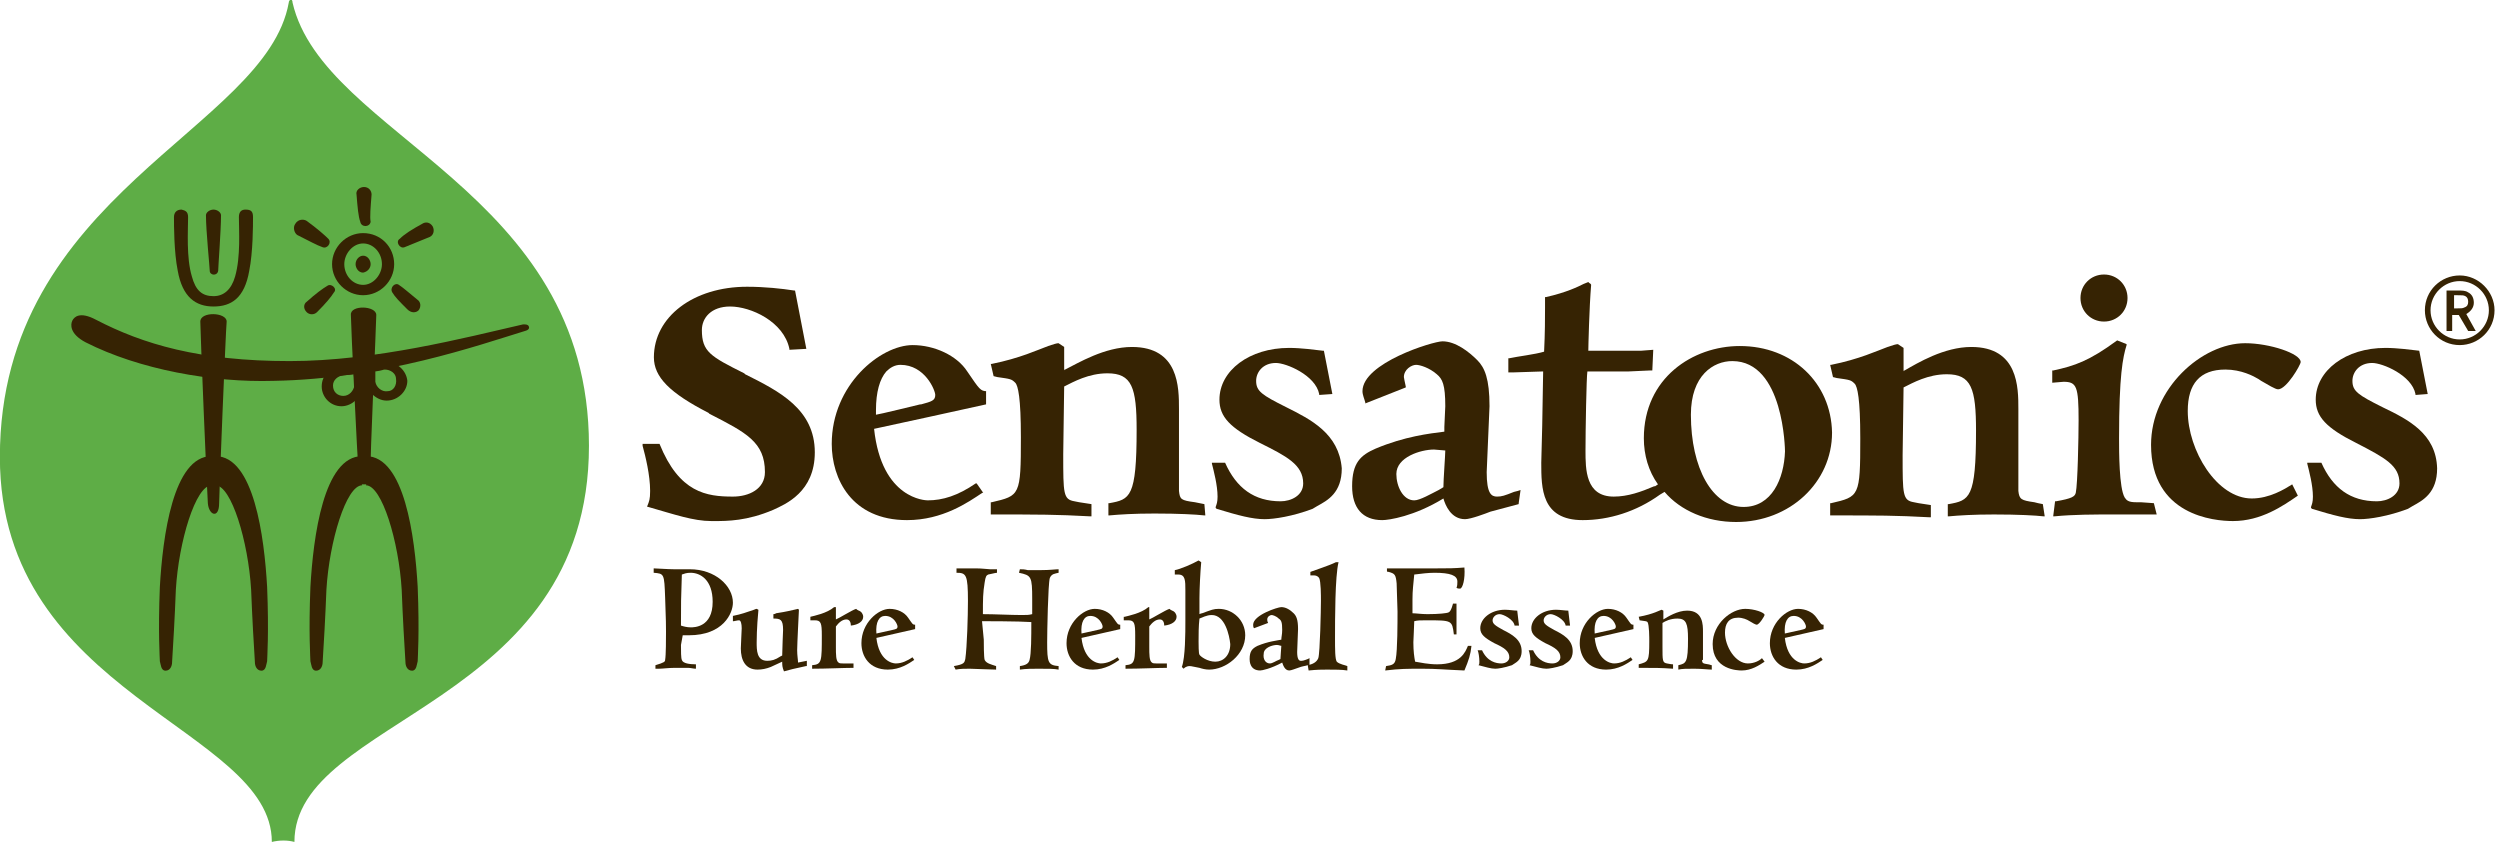 <?xml version="1.0" encoding="UTF-8" standalone="no"?>
<!DOCTYPE svg PUBLIC "-//W3C//DTD SVG 1.1//EN" "http://www.w3.org/Graphics/SVG/1.1/DTD/svg11.dtd">
<svg width="100%" height="100%" viewBox="0 0 284 96" version="1.1" xmlns="http://www.w3.org/2000/svg" xmlns:xlink="http://www.w3.org/1999/xlink" xml:space="preserve" xmlns:serif="http://www.serif.com/" style="fill-rule:evenodd;clip-rule:evenodd;stroke-linejoin:round;stroke-miterlimit:2;">
    <g transform="matrix(1.069,0,0,1.069,-46.836,-122.217)">
        <path d="M74.5,114.6C72.1,128.1 43.8,134.9 43.8,162.9C43.8,188.3 72.7,191.7 72.7,203.8C73.5,203.6 74.4,203.6 75.1,203.8C75.1,190.5 106.4,189.5 106.4,161.7C106.4,134.4 78.2,128.9 74.9,114.6C74.9,114.1 74.5,114.3 74.5,114.6Z" style="fill:rgb(94,173,70);fill-rule:nonzero;"/>
    </g>
    <g transform="matrix(1.069,0,0,1.069,-46.836,-122.217)">
        <path d="M66.7,165.9C68.4,165.9 70.2,171.9 70.5,177C70.6,179.7 70.8,183.2 70.9,184.7C70.9,185.1 71.1,185.6 71.6,185.6C72.1,185.6 72.1,184.9 72.2,184.6C72.2,184.3 72.4,181.6 72.2,176.7C71.9,171.4 70.8,162.8 66.7,162.8L66.8,165.6" style="fill:rgb(54,35,3);fill-rule:nonzero;"/>
    </g>
    <g transform="matrix(1.069,0,0,1.069,-46.836,-122.217)">
        <path d="M66.3,165.9C64.6,165.9 62.8,171.9 62.5,177C62.4,179.7 62.2,183.2 62.1,184.7C62.1,185.1 61.9,185.6 61.4,185.6C60.9,185.6 60.9,184.9 60.8,184.6C60.8,184.3 60.6,181.6 60.8,176.7C61.1,171.4 62.2,162.8 66.3,162.8L66.2,165.6" style="fill:rgb(54,35,3);fill-rule:nonzero;"/>
    </g>
    <g transform="matrix(1.069,0,0,1.069,-46.836,-122.217)">
        <path d="M82.7,165.9C84.4,165.9 86.2,171.9 86.5,177C86.6,179.7 86.8,183.2 86.9,184.7C86.9,185.1 87.1,185.6 87.6,185.6C88.1,185.6 88.1,184.9 88.2,184.6C88.2,184.3 88.4,181.6 88.2,176.7C87.9,171.4 86.8,162.8 82.7,162.8L82.8,165.6L82.7,165.9Z" style="fill:rgb(54,35,3);fill-rule:nonzero;"/>
    </g>
    <g transform="matrix(1.069,0,0,1.069,-46.836,-122.217)">
        <path d="M82.3,165.9C80.6,165.9 78.8,171.9 78.5,177C78.4,179.7 78.2,183.2 78.1,184.7C78.1,185.1 77.9,185.6 77.4,185.6C76.9,185.6 76.9,184.9 76.8,184.6C76.8,184.3 76.6,181.6 76.8,176.7C77.1,171.4 78.2,162.8 82.3,162.8L82.2,165.6L82.3,165.9Z" style="fill:rgb(54,35,3);fill-rule:nonzero;"/>
    </g>
    <g transform="matrix(1.069,0,0,1.069,-46.836,-122.217)">
        <path d="M67.9,148.5C67.9,147.5 65.1,147.4 65.1,148.5C65.1,149.6 65.8,166.5 65.9,167.8C66,169.1 67.1,169.5 67.1,167.8C67.1,166.7 67.8,149.5 67.9,148.5Z" style="fill:rgb(54,35,3);fill-rule:nonzero;"/>
    </g>
    <g transform="matrix(1.069,0,0,1.069,-46.836,-122.217)">
        <path d="M67.3,137.2C67.3,136.9 66.9,136.6 66.5,136.6C66.1,136.6 65.7,136.9 65.7,137.2C65.7,138.9 66.1,142.7 66.1,143.1C66.1,143.6 66.9,143.7 67,143.1C67,142.7 67.3,138.8 67.3,137.2Z" style="fill:rgb(54,35,3);fill-rule:nonzero;"/>
    </g>
    <g transform="matrix(1.069,0,0,1.069,-46.836,-122.217)">
        <path d="M83.3,135C83.3,134.6 83,134.2 82.5,134.2C82,134.2 81.6,134.6 81.7,135C81.8,136.3 81.9,137.4 82.1,137.9C82.2,138.5 83.1,138.5 83.2,137.9C83.1,137.4 83.2,136.3 83.3,135Z" style="fill:rgb(54,35,3);fill-rule:nonzero;"/>
    </g>
    <g transform="matrix(1.069,0,0,1.069,-46.836,-122.217)">
        <path d="M76.4,137.8C76.1,137.6 75.5,137.6 75.2,138.1C74.9,138.5 75.1,139.1 75.4,139.3C76.6,139.9 77.5,140.4 78.1,140.6C78.6,140.8 79.1,140.1 78.7,139.7C78.3,139.3 77.5,138.6 76.4,137.8Z" style="fill:rgb(54,35,3);fill-rule:nonzero;"/>
    </g>
    <g transform="matrix(1.069,0,0,1.069,-46.836,-122.217)">
        <path d="M76.4,146.4C76.1,146.6 76,147.1 76.4,147.5C76.7,147.8 77.2,147.8 77.5,147.5C78.4,146.6 79,145.9 79.3,145.4C79.7,145 79,144.4 78.6,144.7C78.1,145 77.4,145.5 76.4,146.4Z" style="fill:rgb(54,35,3);fill-rule:nonzero;"/>
    </g>
    <g transform="matrix(1.069,0,0,1.069,-46.836,-122.217)">
        <path d="M88.2,146.2C88.5,146.4 88.6,146.9 88.3,147.3C88,147.6 87.5,147.6 87.1,147.2C86.2,146.3 85.8,145.9 85.5,145.4C85.2,144.9 85.8,144.3 86.2,144.6C86.8,145 87.2,145.4 88.2,146.2Z" style="fill:rgb(54,35,3);fill-rule:nonzero;"/>
    </g>
    <g transform="matrix(1.069,0,0,1.069,-46.836,-122.217)">
        <path d="M88.7,138.1C89,137.9 89.5,137.9 89.8,138.4C90,138.8 89.9,139.3 89.5,139.5C88.3,140 87.3,140.4 86.8,140.6C86.3,140.8 85.8,140 86.3,139.7C86.8,139.2 87.6,138.7 88.7,138.1Z" style="fill:rgb(54,35,3);fill-rule:nonzero;"/>
    </g>
    <g transform="matrix(1.069,0,0,1.069,-46.836,-122.217)">
        <path d="M83.8,147.8C83.8,146.8 81,146.7 81.1,147.8C81.1,148.9 81.8,163.1 81.9,164.4C81.9,165.1 81.8,165.5 82.6,165.5C83.6,165.5 83.1,165.2 83.2,164.4C83.1,163.4 83.8,148.9 83.8,147.8Z" style="fill:rgb(54,35,3);fill-rule:nonzero;"/>
    </g>
    <g transform="matrix(1.069,0,0,1.069,-46.836,-122.217)">
        <path d="M72.9,154.8C84.5,154.6 94.7,151 99.6,149.5C100,149.4 100.1,149.2 100,149C99.9,148.8 99.7,148.8 99.4,148.8C93.3,150.2 83.7,152.7 74.6,152.7C65,152.7 59,150.9 54,148.3C52.3,147.4 51.7,148 51.5,148.4C51.3,148.8 51.2,149.8 52.9,150.7C58.6,153.6 66.4,155 72.9,154.8Z" style="fill:rgb(54,35,3);fill-rule:nonzero;"/>
    </g>
    <g transform="matrix(1.069,0,0,1.069,-46.836,-122.217)">
        <path d="M82.4,144.6C81.3,144.6 80.4,143.6 80.4,142.4C80.4,141.3 81.3,140.2 82.4,140.2C83.5,140.2 84.4,141.2 84.4,142.4C84.4,143.5 83.5,144.6 82.4,144.6ZM82.4,139.1C80.6,139.1 79.1,140.6 79.1,142.4C79.1,144.2 80.6,145.7 82.4,145.7C84.2,145.7 85.7,144.2 85.7,142.4C85.7,140.6 84.3,139.1 82.4,139.1Z" style="fill:rgb(54,35,3);fill-rule:nonzero;"/>
    </g>
    <g transform="matrix(1.069,0,0,1.069,-46.836,-122.217)">
        <path d="M80.3,156.4C79.7,156.4 79.2,156 79.2,155.3C79.2,154.7 79.7,154.3 80.3,154.2C80.7,154.2 81.4,154.1 81.4,154.1C81.4,154.1 81.5,154.9 81.5,155.2C81.4,155.9 80.9,156.4 80.3,156.4ZM80.1,153.3C78.9,153.3 78,154.2 78,155.4C78,156.5 78.9,157.5 80.1,157.5C81.3,157.5 82.3,156.4 82.3,155.4C82.2,154.2 81.3,153.3 80.1,153.3Z" style="fill:rgb(54,35,3);fill-rule:nonzero;"/>
    </g>
    <g transform="matrix(1.069,0,0,1.069,-46.836,-122.217)">
        <path d="M83.2,142.4C83.2,142 82.9,141.5 82.4,141.5C82,141.5 81.6,141.9 81.6,142.4C81.6,142.8 81.9,143.3 82.4,143.3C82.9,143.2 83.2,142.8 83.2,142.4Z" style="fill:rgb(54,35,3);fill-rule:nonzero;"/>
    </g>
    <g transform="matrix(1.069,0,0,1.069,-46.836,-122.217)">
        <path d="M85,155.9C84.4,156 83.8,155.5 83.7,154.9L83.7,153.8C84.5,153.7 84.5,153.6 84.7,153.6C85.3,153.6 85.9,154 85.9,154.6C86,155.3 85.6,155.9 85,155.9ZM84.9,152.8C83.7,152.8 82.7,153.7 82.7,154.9C82.7,155.7 83.7,156.9 84.9,156.9C86.1,156.9 87.1,155.9 87.1,154.8C87,153.7 86,152.8 84.9,152.8Z" style="fill:rgb(54,35,3);fill-rule:nonzero;"/>
    </g>
    <g transform="matrix(1.069,0,0,1.069,-46.836,-122.217)">
        <path d="M69.9,136.6C69.5,136.6 69.2,136.8 69.2,137.4C69.2,138.8 69.4,141.6 68.8,143.7C68.4,145.1 67.6,145.8 66.5,145.8C65.3,145.8 64.6,145.2 64.2,143.7C63.6,141.7 63.8,138.8 63.8,137.4C63.8,136.8 63.5,136.7 63.1,136.6C62.6,136.6 62.3,136.9 62.3,137.4C62.3,138.3 62.3,141.1 62.7,143.1C63.2,145.9 64.6,146.9 66.5,146.9C68.4,146.9 69.8,146 70.3,143.1C70.7,141.1 70.7,138.3 70.7,137.4C70.7,136.8 70.5,136.6 69.9,136.6Z" style="fill:rgb(54,35,3);fill-rule:nonzero;"/>
    </g>
    <g transform="matrix(1.069,0,0,1.069,-46.836,-122.217)">
        <rect x="81.8" y="165" width="1.3" height="0.8" style="fill:rgb(54,35,3);"/>
    </g>
    <g transform="matrix(1.069,0,0,1.069,-46.836,-122.217)">
        <path d="M267.4,143.5C266,143.5 264.9,144.6 264.9,146C264.9,147.4 266,148.5 267.4,148.5C268.8,148.5 269.9,147.4 269.9,146C269.9,144.6 268.8,143.5 267.4,143.5Z" style="fill:rgb(54,35,3);fill-rule:nonzero;"/>
    </g>
    <g transform="matrix(1.069,0,0,1.069,-46.836,-122.217)">
        <path d="M171.8,167.9L170.8,167.7C169.3,167.5 169.2,167.4 169.1,166.5L169.1,157.8C169.1,155.5 169.1,151.2 164.1,151.2C161.2,151.2 158.4,152.9 157,153.6C157,153.6 156.9,153.6 156.9,153.7L156.9,151.2L156.3,150.8C156.1,150.8 155.8,150.9 155.2,151.1C154.1,151.5 152.2,152.4 149.2,153L149.1,153L149.4,154.3L149.8,154.4C151.2,154.6 151.3,154.6 151.7,155C152,155.3 152.3,156.6 152.3,160.8C152.3,167 152.2,167 149.2,167.7L149.1,167.7L149.1,169L149.2,169C154.3,169 156,169 159.7,169.2L159.8,169.2L159.8,167.9L158.5,167.7L158,167.6C156.8,167.4 156.8,166.8 156.8,162.6L156.9,155.4C157.9,154.9 159.5,154 161.5,154C164.1,154 164.6,155.5 164.6,160C164.6,167.2 163.9,167.4 161.7,167.8L161.6,167.8L161.6,169.1L161.7,169.1C162.8,169 164.3,168.9 166.5,168.9C169.1,168.9 170.9,169 171.8,169.1L171.9,169.1L171.8,167.9Z" style="fill:rgb(54,35,3);fill-rule:nonzero;"/>
    </g>
    <g transform="matrix(1.069,0,0,1.069,-46.836,-122.217)">
        <path d="M180.5,157.6C177.9,156.3 177.3,155.9 177.3,154.8C177.3,153.9 178,152.9 179.4,152.9C180.5,152.9 183.6,154.2 184,156.2L184,156.3L185.4,156.2L184.5,151.6L184.4,151.6C183.5,151.5 182.1,151.3 180.8,151.3C176.6,151.3 173.4,153.7 173.4,156.8C173.4,158.6 174.5,159.8 177.7,161.4C180.5,162.8 182.3,163.7 182.3,165.7C182.3,167 181,167.6 179.9,167.6C177.1,167.6 175.2,166.2 174,163.5L172.6,163.5L172.6,163.6C172.8,164.4 173.2,165.9 173.2,167.1C173.2,167.7 173.1,167.9 173,168.2L173,168.3L173.1,168.4C175.4,169.1 176.9,169.5 178.2,169.5C179.2,169.5 181.2,169.2 183.3,168.4L183.8,168.1C184.9,167.5 186.4,166.7 186.4,164.1C186.1,160.4 183.1,158.9 180.5,157.6Z" style="fill:rgb(54,35,3);fill-rule:nonzero;"/>
    </g>
    <g transform="matrix(1.069,0,0,1.069,-46.836,-122.217)">
        <path d="M123,154.1L122.9,154C119.3,152.2 118.4,151.7 118.4,149.4C118.4,148.1 119.4,146.9 121.4,146.9C123.6,146.9 127.1,148.5 127.7,151.4L127.7,151.5L129.5,151.4L128.3,145.2L128.2,145.2C126.9,145 125.1,144.8 123.2,144.8C117.5,144.8 113.3,148 113.3,152.3C113.3,154.4 115,156.1 119.1,158.2L119.2,158.3C123.1,160.3 125.1,161.3 125.1,164.5C125.1,166.3 123.4,167.1 121.7,167.1C118.9,167.1 116,166.7 113.9,161.5L112.1,161.5L112.1,161.7C112.4,162.8 112.9,164.8 112.9,166.5C112.9,167.4 112.8,167.6 112.6,168.1L112.6,168.2L112.7,168.2C115.5,169 117.5,169.7 119.4,169.7L119.7,169.7C121.1,169.7 123.2,169.7 126,168.5C127.3,167.9 130.4,166.6 130.4,162.4C130.4,157.8 126.6,155.9 123,154.1Z" style="fill:rgb(54,35,3);fill-rule:nonzero;"/>
    </g>
    <g transform="matrix(1.069,0,0,1.069,-46.836,-122.217)">
        <path d="M260.9,167.9L260.4,167.8L260,167.7C258.6,167.5 258.4,167.4 258.3,166.5L258.3,157.8C258.3,155.5 258.3,151.2 253.3,151.2C250.4,151.2 247.6,152.9 246.2,153.7C246.2,153.7 246.1,153.7 246.1,153.8L246.1,151.3L245.5,150.9C245.3,150.9 245,151 244.4,151.2C243.3,151.6 241.4,152.5 238.4,153.1L238.3,153.1L238.6,154.4L239,154.5C240.4,154.7 240.5,154.7 240.9,155.1C241.2,155.4 241.5,156.7 241.5,160.9C241.5,167.1 241.4,167.1 238.4,167.8L238.3,167.8L238.3,169.1L238.4,169.1C243.5,169.1 245.2,169.1 248.9,169.3L249,169.3L249,168L247.7,167.8L247.2,167.7C246,167.5 246,166.9 246,162.7L246.1,155.5C247.1,155 248.7,154.1 250.7,154.1C253.3,154.1 253.8,155.6 253.8,160.1C253.8,167.3 253.1,167.5 250.9,167.9L250.8,167.9L250.8,169.2L250.9,169.2C252,169.1 253.5,169 255.7,169C258.3,169 260.1,169.1 261,169.2L261.1,169.2L260.9,167.9Z" style="fill:rgb(54,35,3);fill-rule:nonzero;"/>
    </g>
    <g transform="matrix(1.069,0,0,1.069,-46.836,-122.217)">
        <path d="M287.4,165.8C286.6,166.3 285,167.3 283.1,167.3C279.4,167.3 276.3,162.2 276.3,158C276.3,155.1 277.6,153.6 280.3,153.6C282,153.6 283.3,154.3 283.8,154.6L284.1,154.8C284.8,155.2 285.6,155.7 285.9,155.7C286.8,155.7 288.3,153.1 288.3,152.8C288.3,151.9 285,150.8 282.4,150.8C277.8,150.8 272.4,155.6 272.4,161.6C272.4,169.1 279.1,169.7 281.1,169.7C284.1,169.7 286.4,168.1 288,167L287.4,165.8Z" style="fill:rgb(54,35,3);fill-rule:nonzero;"/>
    </g>
    <g transform="matrix(1.069,0,0,1.069,-46.836,-122.217)">
        <path d="M297,157.6C294.4,156.3 293.8,155.9 293.8,154.8C293.8,153.9 294.5,152.9 295.9,152.9C297,152.9 300.1,154.2 300.5,156.2L300.5,156.3L301.8,156.2L300.9,151.6C300,151.5 298.6,151.3 297.3,151.3C293.1,151.3 289.9,153.7 289.9,156.8C289.9,158.6 291,159.8 294.2,161.4C297.3,163 298.8,163.8 298.8,165.7C298.8,167 297.5,167.6 296.4,167.6C293.6,167.6 291.7,166.2 290.5,163.5L289,163.5L289,163.6C289.2,164.4 289.6,165.9 289.6,167.1C289.6,167.7 289.5,167.9 289.4,168.2L289.4,168.3L289.5,168.4C291.8,169.1 293.3,169.5 294.6,169.5C295.6,169.5 297.6,169.2 299.7,168.4L300.2,168.1C301.3,167.5 302.8,166.7 302.8,164.1C302.7,160.4 299.7,158.9 297,157.6Z" style="fill:rgb(54,35,3);fill-rule:nonzero;"/>
    </g>
    <g transform="matrix(1.069,0,0,1.069,-46.836,-122.217)">
        <path d="M272.7,167.8L271.3,167.7L270.8,167.7C270,167.7 269.8,167.5 269.6,167.2C269,166.2 269,162.3 269,160.9C269,154.2 269.4,152.3 269.8,151L269.8,150.9L268.8,150.5C265.8,152.7 264.3,153.2 262,153.7L261.9,153.7L261.9,155L263.1,154.9C264.5,154.9 264.7,155.4 264.7,159C264.7,160.8 264.6,165.8 264.4,166.7C264.3,167.1 264,167.3 262.3,167.6L262.2,167.6L262,169.2L262.1,169.2C264.2,169 266.3,169 268.4,169L273,169L272.7,167.8Z" style="fill:rgb(54,35,3);fill-rule:nonzero;"/>
    </g>
    <g transform="matrix(1.069,0,0,1.069,-46.836,-122.217)">
        <path d="M304.6,147.1L304.9,147.1C305.4,147.1 305.5,147.1 305.7,147C306,146.9 306.1,146.7 306.1,146.4C306.1,146.1 306,145.9 305.8,145.8C305.6,145.7 305.5,145.7 304.9,145.7L304.6,145.7L304.6,147.1ZM303.8,145.2L304.8,145.2C305.5,145.2 305.8,145.2 306.1,145.4C306.5,145.6 306.7,146 306.7,146.5C306.7,147 306.4,147.4 305.9,147.7L306.9,149.5L306.1,149.5L305.1,147.8L304.4,147.8L304.4,149.5L303.8,149.5L303.8,145.2Z" style="fill:rgb(54,35,3);fill-rule:nonzero;"/>
    </g>
    <g transform="matrix(1.069,0,0,1.069,-46.836,-122.217)">
        <path d="M305.2,150.4C303.5,150.4 302.1,149 302.1,147.3C302.1,145.6 303.5,144.2 305.2,144.2C306.9,144.2 308.3,145.6 308.3,147.3C308.3,149 306.9,150.4 305.2,150.4ZM305.2,143.6C303.2,143.6 301.5,145.2 301.5,147.3C301.5,149.3 303.1,151 305.2,151C307.2,151 308.9,149.4 308.9,147.3C308.9,145.3 307.2,143.6 305.2,143.6Z" style="fill:rgb(54,35,3);fill-rule:nonzero;"/>
    </g>
    <g transform="matrix(1.069,0,0,1.069,-46.836,-122.217)">
        <path d="M229.1,168.2C225.8,168.2 223.5,164.1 223.5,158.4C223.5,154.2 225.9,152.7 227.9,152.7C233.4,152.7 233.5,162.2 233.5,162.3C233.4,165.2 232.1,168.2 229.1,168.2ZM228.7,151.1C223.7,151.1 218.5,154.5 218.5,160.9C218.5,162.7 219,164.4 220,165.8L219.7,166L219.6,166C218.2,166.6 216.8,167.1 215.3,167.1C212.3,167.1 212.3,164.2 212.3,162.2C212.3,160.1 212.4,154.4 212.5,153.8L216.9,153.8L219.1,153.7L219.4,153.7L219.5,151.5L218.2,151.6L212.6,151.6C212.6,151.2 212.7,147 212.9,144.6C212.9,144.5 212.7,144.4 212.7,144.4L212.6,144.3L212.1,144.5C211.5,144.8 210.3,145.4 208.1,145.9L208,145.9L208,147C208,148.1 208,149.7 207.9,151.7C206.9,152 205.1,152.2 204.2,152.4L204.1,152.4L204.1,153.9L204.7,153.9C204.7,153.9 207.6,153.8 207.8,153.8C207.8,153.9 207.7,159.6 207.7,159.6L207.6,163.5C207.6,166.2 207.6,169.6 212,169.6C214.8,169.6 217.7,168.7 220.2,166.9L220.7,166.6C222.4,168.6 225.2,169.8 228.3,169.8C234,169.8 238.5,165.6 238.5,160.3C238.4,155 234.3,151.1 228.7,151.1Z" style="fill:rgb(54,35,3);fill-rule:nonzero;"/>
    </g>
    <g transform="matrix(1.069,0,0,1.069,-46.836,-122.217)">
        <path d="M141.7,157.3L141.6,157.3C141.6,157.3 137.1,158.4 136.9,158.4L136.9,157.9C136.9,156 137.3,154.6 138,153.8C138.4,153.4 138.9,153.1 139.5,153.1C142.1,153.1 143.2,155.8 143.2,156.3C143.2,156.9 142.8,157 141.7,157.3ZM148.7,155.9C148,155.9 147.9,155.7 146.6,153.8C145.5,152.1 143.1,151 140.8,151C137.4,151 132.2,155.2 132.2,161.5C132.2,165.2 134.3,169.6 140.2,169.6C144,169.6 146.7,167.7 148.2,166.7L148.3,166.7L147.6,165.7L147.5,165.7C145.6,167 144,167.5 142.4,167.5C142.2,167.5 137.5,167.4 136.7,159.9C136.8,159.9 148.6,157.3 148.6,157.3L148.6,155.9L148.7,155.9Z" style="fill:rgb(54,35,3);fill-rule:nonzero;"/>
    </g>
    <g transform="matrix(1.069,0,0,1.069,-46.836,-122.217)">
        <path d="M197.2,166.1L196.7,166.4C195.9,166.8 194.7,167.5 194.1,167.5C192.9,167.5 192.2,166 192.2,164.7C192.2,162.9 194.8,162.1 196.2,162.1C196.2,162.1 197.3,162.2 197.4,162.2C197.4,162.7 197.2,165.3 197.2,166.1ZM205.4,166.4L205.1,166.5L204.7,166.6C203.7,167 203.4,167.1 202.9,167.1C202.3,167.1 201.8,166.8 201.8,164.5L202.1,157.5C202.1,154.6 201.6,153.4 200.8,152.6C199.9,151.7 198.5,150.6 197.1,150.6C196.1,150.6 188.6,152.9 188.6,155.9C188.6,156.3 188.8,156.7 188.9,157.1L188.9,157.2L193.2,155.5L193.2,155.4C193.1,154.9 193,154.5 193,154.4C193,153.6 193.8,153.1 194.3,153.1C194.7,153.1 195.7,153.4 196.5,154.1C197.1,154.6 197.4,155.2 197.4,157.5L197.3,159.7L197.3,160.2C195.7,160.4 193.1,160.7 190,162C188.4,162.7 187.5,163.5 187.5,166C187.5,168.3 188.6,169.6 190.7,169.6C191.4,169.6 194.1,169.2 197.2,167.3C197.4,168 198,169.5 199.5,169.5C200.1,169.5 201.7,168.9 202.2,168.7L205.2,167.9L205.2,167.8L205.4,166.4Z" style="fill:rgb(54,35,3);fill-rule:nonzero;"/>
    </g>
    <g transform="matrix(1,0,0,1,-0.042,-93.533)">
        <path d="M77.4,166.8C77.4,167.5 77.4,168.3 77.5,168.5C77.6,168.9 78.4,169 79.1,169L79.1,169.5C78.8,169.5 78.5,169.4 78.2,169.4L76.7,169.4C76,169.4 75.3,169.5 74.9,169.5L74.5,169.5L74.5,169.1C75.5,168.8 75.6,168.7 75.6,168.5C75.7,168 75.7,166 75.7,165.3C75.7,164.5 75.7,164.2 75.6,161.4C75.5,158.7 75.5,158.7 74.3,158.6L74.3,158.1C74.6,158.1 75.9,158.2 76.6,158.2L78.4,158.2C81.3,158.2 83.3,160.1 83.3,162C83.3,163.2 82.2,165.7 78.3,165.7L77.6,165.7L77.4,166.8ZM78.5,158.6C78,158.6 77.8,158.7 77.5,158.8C77.4,161.7 77.4,161.9 77.4,164.6C77.7,164.7 78.1,164.8 78.5,164.8C78.9,164.8 81,164.8 81,161.9C81,159.4 79.6,158.6 78.5,158.6Z" style="fill:rgb(54,35,3);fill-rule:nonzero;"/>
    </g>
    <g transform="matrix(1,0,0,1,-0.042,-93.533)">
        <path d="M91.6,169.2C90.2,169.5 89.8,169.6 89.1,169.8C88.9,169.3 88.9,169.1 88.9,168.7C88.7,168.8 87.8,169.2 87.6,169.3C87.1,169.5 86.6,169.6 86.1,169.6C84.7,169.6 84.2,168.5 84.2,167.2C84.2,166.8 84.3,165.2 84.3,164.9C84.3,164.4 84.2,164 84,164C83.9,164 83.9,164 83.4,164.1L83.3,164.1L83.3,163.5C84.3,163.3 84.8,163.1 85.7,162.8C85.7,162.8 85.9,162.7 86,162.7C86.1,162.7 86.1,162.8 86.2,162.8C86,164.9 86,166.3 86,166.5C86,167.4 86,168.6 87.2,168.6C87.7,168.6 88.1,168.5 88.7,168.1L88.9,168C88.9,167.5 89,165.1 89,165.1C89,163.9 88.7,163.8 87.9,163.8L87.9,163.3C87.9,163.3 88.1,163.3 88.2,163.2C89.5,163 89.8,162.9 90.7,162.7L90.8,162.8C90.8,162.9 90.6,166.7 90.6,167.4C90.6,168 90.7,168.5 90.7,168.8C91.1,168.7 91.3,168.7 91.7,168.6L91.7,169.2L91.6,169.2Z" style="fill:rgb(54,35,3);fill-rule:nonzero;"/>
    </g>
    <g transform="matrix(1,0,0,1,-0.042,-93.533)">
        <path d="M92.1,163.6C92.5,163.5 94,163.2 94.8,162.5L95,162.5L95,163.9C95.3,163.8 96.9,162.8 97.3,162.7C97.4,162.8 97.4,162.8 97.6,162.9C97.9,163 98.1,163.3 98.1,163.6C98.1,164.1 97.6,164.5 96.7,164.6C96.7,164.3 96.6,163.9 96.2,163.9C95.7,163.9 95.3,164.3 95,164.7L95,167C95,167.9 95,168.6 95.3,168.8C95.4,168.9 95.6,168.9 95.8,168.9L97,168.9L97,169.4C95.9,169.4 93.9,169.5 92.3,169.5L92.3,169.1C93.4,169 93.4,168.7 93.4,165.7C93.4,164.3 93.3,164 92.6,164L92.1,164L92.1,163.6Z" style="fill:rgb(54,35,3);fill-rule:nonzero;"/>
    </g>
    <g transform="matrix(1,0,0,1,-0.042,-93.533)">
        <path d="M99.6,166C99.9,168.6 101.4,168.9 101.8,168.9C102.5,168.9 103.1,168.6 103.7,168.2L103.9,168.5C103.3,168.9 102.3,169.6 100.9,169.6C98.8,169.6 97.9,168.1 97.9,166.6C97.9,164.3 99.8,162.7 101.1,162.7C102,162.7 102.8,163.1 103.2,163.7C103.7,164.4 103.7,164.5 104,164.5L104,165L99.6,166ZM101.4,165.1C101.8,165 102,165 102,164.7C102,164.5 101.6,163.5 100.6,163.5C99.9,163.5 99.5,164.2 99.6,165.5L101.4,165.1Z" style="fill:rgb(54,35,3);fill-rule:nonzero;"/>
    </g>
    <g transform="matrix(1,0,0,1,-0.042,-93.533)">
        <path d="M111.8,166.2C111.8,166.6 111.8,168.2 111.9,168.5C112.1,168.9 112.6,169 113.2,169.2L113.2,169.6C112.7,169.6 110.5,169.5 110.2,169.5C109.7,169.5 109.1,169.5 108.6,169.6L108.4,169.2C109.6,169 109.6,168.8 109.7,168.4C109.9,167 110,163.5 110,161.8C110,158.8 109.8,158.6 108.7,158.6L108.7,158.1L110.9,158.1C111.6,158.1 112.3,158.2 112.5,158.2L113.3,158.2L113.3,158.6C113.1,158.6 112.4,158.8 112.3,158.8C112.1,158.9 112,159 111.9,159.7C111.7,160.9 111.7,161.6 111.7,163.3C113,163.3 114.9,163.4 116.1,163.4C116.7,163.4 116.9,163.4 117.3,163.3L117.3,161.6C117.3,159 117.2,158.9 115.8,158.6L115.9,158.2C116.2,158.2 116.4,158.2 116.8,158.3L118.2,158.3C119.4,158.3 119.9,158.2 120.3,158.2L120.3,158.6C119.9,158.7 119.5,158.7 119.3,159.2C119.1,159.9 119,165.3 119,166.5C119,168.8 119.1,169.1 120.3,169.2L120.3,169.6C119.8,169.5 119.1,169.5 118,169.5C117.3,169.5 116.6,169.5 115.9,169.6L115.9,169.2C116.6,169.1 116.9,168.9 117,168.5C117.2,167.8 117.2,165.8 117.2,164.2C115.8,164.1 111.8,164.1 111.6,164.1L111.8,166.2Z" style="fill:rgb(54,35,3);fill-rule:nonzero;"/>
    </g>
    <g transform="matrix(1,0,0,1,-0.042,-93.533)">
        <path d="M122.9,166C123.2,168.6 124.7,168.9 125.1,168.9C125.8,168.9 126.4,168.6 127,168.2L127.2,168.5C126.6,168.9 125.6,169.6 124.2,169.6C122.1,169.6 121.2,168.1 121.2,166.6C121.2,164.3 123.1,162.7 124.4,162.7C125.3,162.7 126.1,163.1 126.5,163.7C127,164.4 127,164.5 127.3,164.5L127.3,165L122.9,166ZM124.7,165.1C125.1,165 125.3,165 125.3,164.7C125.3,164.5 124.9,163.5 123.9,163.5C123.2,163.5 122.8,164.2 122.9,165.5L124.7,165.1Z" style="fill:rgb(54,35,3);fill-rule:nonzero;"/>
    </g>
    <g transform="matrix(1,0,0,1,-0.042,-93.533)">
        <path d="M127.8,163.6C128.2,163.5 129.7,163.2 130.5,162.5L130.6,162.5L130.6,163.9C130.9,163.8 132.5,162.8 132.9,162.7C133,162.8 133,162.8 133.2,162.9C133.5,163 133.7,163.3 133.7,163.6C133.7,164.1 133.2,164.5 132.3,164.6C132.3,164.3 132.2,163.9 131.8,163.9C131.3,163.9 130.9,164.3 130.6,164.7L130.6,167C130.6,167.9 130.6,168.6 130.9,168.8C131,168.9 131.2,168.9 131.4,168.9L132.6,168.9L132.6,169.4C131.5,169.4 129.5,169.5 127.9,169.5L127.9,169.1C129,169 129,168.7 129,165.7C129,164.3 128.9,164 128.2,164L127.7,164L127.7,163.6L127.8,163.6Z" style="fill:rgb(54,35,3);fill-rule:nonzero;"/>
    </g>
    <g transform="matrix(1,0,0,1,-0.042,-93.533)">
        <path d="M136.3,163.3C136.3,163.3 136.5,163.2 136.6,163.2C137.7,162.8 137.9,162.7 138.5,162.7C140.1,162.7 141.5,164 141.5,165.7C141.5,167.9 139.3,169.6 137.4,169.6C137,169.6 136.6,169.5 136.3,169.4L135.8,169.3C135.7,169.3 135.4,169.2 135.2,169.2C134.8,169.2 134.6,169.4 134.5,169.5L134.3,169.3C134.7,168.2 134.7,165.4 134.7,164.1L134.7,160.6C134.7,159.5 134.7,158.8 133.9,158.8L133.5,158.8L133.5,158.3C134.1,158.2 135.5,157.6 136.2,157.2L136.5,157.4C136.4,158.5 136.3,160.4 136.3,161.5L136.3,163.3ZM137.7,163.4C137.1,163.4 136.6,163.7 136.3,163.8C136.2,164.7 136.2,165.6 136.2,166.4C136.2,166.7 136.2,167.8 136.3,167.9C136.4,168.1 137.2,168.7 138.1,168.7C139,168.7 139.8,168 139.8,166.7C139.7,165.7 139.2,163.4 137.7,163.4Z" style="fill:rgb(54,35,3);fill-rule:nonzero;"/>
    </g>
    <g transform="matrix(1,0,0,1,-0.042,-93.533)">
        <path d="M148.6,169.1C148.3,169.2 148,169.2 147.5,169.4C147.2,169.5 146.7,169.7 146.5,169.7C146,169.7 145.8,169.1 145.7,168.8C144.4,169.5 143.4,169.7 143.2,169.7C142,169.7 142,168.6 142,168.4C142,167.5 142.3,167.2 142.9,166.9C144.1,166.4 145.1,166.3 145.6,166.2C145.6,165.9 145.7,165.6 145.7,165.1C145.7,164.2 145.6,164 145.3,163.8C145,163.5 144.6,163.4 144.5,163.4C144.3,163.4 144,163.6 144,163.9C144,164 144,164.1 144.1,164.3L142.5,164.9C142.4,164.8 142.4,164.6 142.4,164.5C142.4,163.4 145.2,162.5 145.6,162.5C146.1,162.5 146.6,162.8 147,163.2C147.3,163.5 147.5,163.9 147.5,165C147.5,165.4 147.4,167.2 147.4,167.6C147.4,168.4 147.6,168.6 147.8,168.6C148,168.6 148.1,168.6 148.6,168.4C148.7,168.4 148.7,168.3 148.8,168.3L148.8,169.1L148.6,169.1ZM144.3,168.9C144.6,168.9 145,168.6 145.3,168.5L145.5,168.4C145.5,168.1 145.6,167.1 145.6,166.9C145.5,166.9 145.3,166.8 145.1,166.8C144.6,166.8 143.6,167.1 143.6,167.8C143.5,168.4 143.8,168.9 144.3,168.9Z" style="fill:rgb(54,35,3);fill-rule:nonzero;"/>
    </g>
    <g transform="matrix(1,0,0,1,-0.042,-93.533)">
        <path d="M148.6,169.1C149.1,169 149.6,168.8 149.8,168.3C150,167.7 150.1,162.7 150.1,161.8C150.1,161.2 150.1,159.6 149.9,159.2C149.7,158.9 149.4,158.9 149.3,158.9L148.9,158.9L148.9,158.5C149.4,158.3 151,157.8 151.8,157.4L152.1,157.4C151.7,159 151.7,163.9 151.7,166C151.7,167.3 151.7,168.4 151.9,168.7C152.2,169 152.9,169.1 153.1,169.2L153.1,169.7C152.5,169.6 151.7,169.6 150.8,169.6C150.2,169.6 149.7,169.6 148.7,169.7L148.6,169.1Z" style="fill:rgb(54,35,3);fill-rule:nonzero;"/>
    </g>
    <g transform="matrix(1,0,0,1,-0.042,-93.533)">
        <path d="M165.5,165.6L165.2,165.6C165,164 165,164 162.1,164C161.4,164 161.1,164 160.7,164.1C160.7,164.4 160.6,166.4 160.6,166.5C160.6,167.5 160.7,168.2 160.8,168.7C161.4,168.8 162.3,169 163.3,169C166,169 166.5,167.6 166.8,166.9L167.2,166.9C167.1,167.9 166.9,168.5 166.4,169.7C164,169.6 163.3,169.5 161.6,169.5C159.9,169.5 159.1,169.5 157.4,169.7L157.5,169.2C158.2,169.1 158.5,169 158.6,168.4C158.8,167.4 158.8,164.2 158.8,163C158.8,162.5 158.7,160.3 158.7,159.8C158.6,158.8 158.5,158.7 157.8,158.5C157.7,158.5 157.6,158.5 157.6,158.4L157.6,158.1L163.3,158.1C164.6,158.1 165.2,158.1 166.4,158C166.5,159.3 166.2,160.4 165.9,160.4C165.8,160.4 165.6,160.4 165.5,160.3C165.6,160.1 165.6,159.8 165.6,159.6C165.6,158.9 164.8,158.6 163,158.6C162.3,158.6 161.5,158.7 160.7,158.8C160.6,159.9 160.5,160.6 160.5,161.6L160.5,163.2C160.9,163.2 161.5,163.3 162.2,163.3C163.5,163.3 164.4,163.2 164.6,163.1C164.9,163 165.1,162.1 165.1,162.1L165.5,162.1L165.5,165.6Z" style="fill:rgb(54,35,3);fill-rule:nonzero;"/>
    </g>
    <g transform="matrix(1,0,0,1,-0.042,-93.533)">
        <path d="M172.6,164.6L172.1,164.6C172,163.9 170.8,163.3 170.4,163.3C169.9,163.3 169.6,163.7 169.6,164C169.6,164.4 169.9,164.6 170.8,165.1C171.8,165.6 172.9,166.2 172.9,167.5C172.9,168.6 172.2,168.8 171.8,169.1C170.9,169.4 170.2,169.5 169.9,169.5C169.4,169.5 168.8,169.3 168,169.1C168.1,169 168.1,168.9 168.1,168.7C168.1,168.2 168,167.6 167.9,167.4L168.4,167.4C169,168.7 170,168.9 170.6,168.9C171.1,168.9 171.5,168.6 171.5,168.2C171.5,167.5 170.9,167.1 169.8,166.6C168.7,166 168.2,165.6 168.2,164.9C168.2,163.8 169.4,162.8 171,162.8C171.5,162.8 172,162.9 172.4,162.9L172.6,164.6Z" style="fill:rgb(54,35,3);fill-rule:nonzero;"/>
    </g>
    <g transform="matrix(1,0,0,1,-0.042,-93.533)">
        <path d="M178.4,164.6L177.9,164.6C177.8,163.9 176.6,163.3 176.2,163.3C175.7,163.3 175.4,163.7 175.4,164C175.4,164.4 175.7,164.6 176.6,165.1C177.6,165.6 178.7,166.2 178.7,167.5C178.7,168.6 178,168.8 177.6,169.1C176.7,169.4 176,169.5 175.7,169.5C175.2,169.5 174.6,169.3 173.8,169.1C173.9,169 173.9,168.9 173.9,168.7C173.9,168.2 173.8,167.6 173.7,167.4L174.2,167.4C174.8,168.7 175.8,168.9 176.4,168.9C176.9,168.9 177.3,168.6 177.3,168.2C177.3,167.5 176.7,167.1 175.6,166.6C174.5,166 174,165.6 174,164.9C174,163.8 175.2,162.8 176.8,162.8C177.3,162.8 177.8,162.9 178.2,162.9L178.4,164.6Z" style="fill:rgb(54,35,3);fill-rule:nonzero;"/>
    </g>
    <g transform="matrix(1,0,0,1,-0.042,-93.533)">
        <path d="M181.2,166C181.5,168.6 183,168.9 183.4,168.9C184.1,168.9 184.7,168.6 185.3,168.2L185.5,168.5C184.9,168.9 183.9,169.6 182.5,169.6C180.4,169.6 179.5,168.1 179.5,166.6C179.5,164.3 181.4,162.7 182.7,162.7C183.6,162.7 184.4,163.1 184.8,163.7C185.3,164.4 185.3,164.5 185.6,164.5L185.6,165L181.2,166ZM183,165.1C183.4,165 183.6,165 183.6,164.7C183.6,164.5 183.2,163.5 182.2,163.5C181.5,163.5 181.1,164.2 181.2,165.5L183,165.1Z" style="fill:rgb(54,35,3);fill-rule:nonzero;"/>
    </g>
    <g transform="matrix(1,0,0,1,-0.042,-93.533)">
        <path d="M193.4,168.5C193.4,168.9 193.5,168.9 194.1,169C194.2,169 194.4,169.1 194.5,169.1L194.5,169.6C194.1,169.6 193.4,169.5 192.5,169.5C191.7,169.5 191.1,169.5 190.7,169.6L190.7,169.1C191.6,168.9 191.8,168.8 191.8,166.1C191.8,164.4 191.6,163.8 190.6,163.8C189.8,163.8 189.2,164.1 188.9,164.3L188.9,167C188.9,168.6 188.9,168.8 189.4,168.9C189.5,168.9 189.8,169 190.1,169L190.1,169.5C188.7,169.4 188.1,169.4 186.2,169.4L186.2,169C187.3,168.7 187.4,168.7 187.4,166.4C187.4,166 187.4,164.5 187.2,164.2C187.1,164.1 187,164.1 186.3,164L186.2,163.6C187.9,163.3 188.7,162.8 188.8,162.8L189,162.9L189,163.9C189.5,163.6 190.6,162.9 191.7,162.9C193.5,162.9 193.5,164.5 193.5,165.3L193.5,168.5L193.4,168.5Z" style="fill:rgb(54,35,3);fill-rule:nonzero;"/>
    </g>
    <g transform="matrix(1,0,0,1,-0.042,-93.533)">
        <path d="M200.5,168.7C199.9,169.1 199,169.7 197.9,169.7C197.4,169.7 194.6,169.6 194.6,166.7C194.6,164.4 196.7,162.7 198.3,162.7C199.3,162.7 200.5,163.1 200.5,163.4C200.5,163.5 199.9,164.5 199.6,164.5C199.5,164.5 199.1,164.3 198.8,164.1C198.5,163.9 198,163.7 197.5,163.7C196.4,163.7 196,164.4 196,165.4C196,167 197.2,168.9 198.6,168.9C199.3,168.9 199.9,168.6 200.2,168.3L200.5,168.7Z" style="fill:rgb(54,35,3);fill-rule:nonzero;"/>
    </g>
    <g transform="matrix(1,0,0,1,-0.042,-93.533)">
        <path d="M202.8,166C203.1,168.6 204.6,168.9 205,168.9C205.7,168.9 206.3,168.6 206.9,168.2L207.1,168.5C206.5,168.9 205.5,169.6 204.1,169.6C202,169.6 201.1,168.1 201.1,166.6C201.1,164.3 203,162.7 204.3,162.7C205.2,162.7 206,163.1 206.4,163.7C206.9,164.4 206.9,164.5 207.2,164.5L207.2,165L202.8,166ZM204.6,165.1C205,165 205.2,165 205.2,164.7C205.2,164.5 204.8,163.5 203.8,163.5C203.1,163.5 202.7,164.2 202.8,165.5L204.6,165.1Z" style="fill:rgb(54,35,3);fill-rule:nonzero;"/>
    </g>
</svg>
